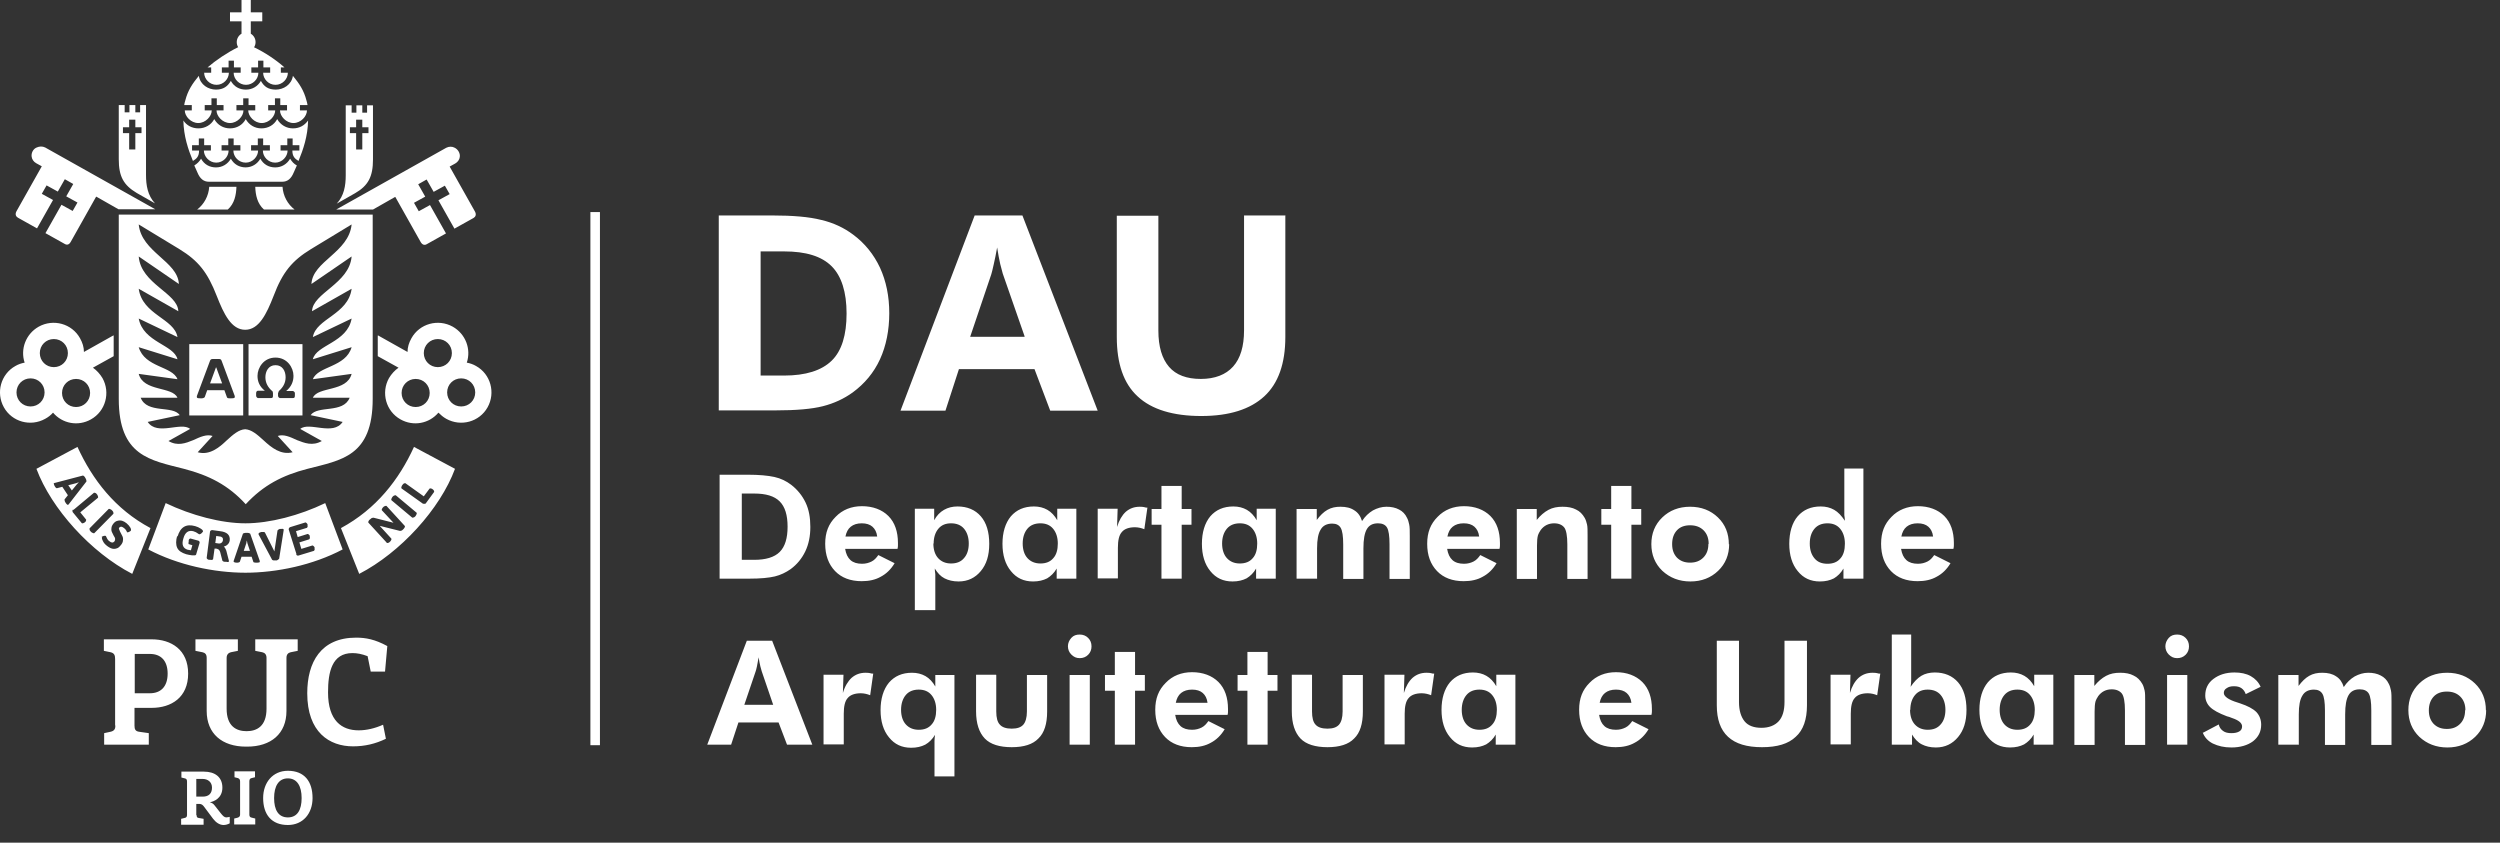 <svg xmlns="http://www.w3.org/2000/svg" width="89" height="30" viewBox="0 0 89 30" fill="none"><rect x="0" y="0" width="89" height="30" fill="#333333" stroke="none"/><path d="M7.258 27.47C7.648 27.47 7.917 27.66 7.917 28.04C7.917 28.42 7.608 28.539 7.468 28.56C7.528 28.579 7.588 28.6 7.638 28.67L7.858 28.95C7.938 29.05 7.988 29.1 8.058 29.1C8.098 29.099 8.178 29.08 8.178 29.08V29.31C8.108 29.35 8.028 29.37 7.958 29.37C7.818 29.37 7.687 29.28 7.587 29.15L7.258 28.71C7.228 28.67 7.178 28.62 7.108 28.62H6.988V29.01L6.998 29.02C6.998 29.07 7.018 29.12 7.078 29.12L7.248 29.15V29.36H6.448V29.15L6.568 29.12C6.638 29.11 6.658 29.07 6.658 29.01V27.83C6.658 27.77 6.648 27.72 6.578 27.71L6.458 27.68V27.47H7.258ZM10.248 27.44C10.838 27.44 11.127 27.82 11.127 28.41C11.127 28.96 10.787 29.37 10.248 29.37C9.668 29.37 9.368 29 9.368 28.41C9.368 27.86 9.708 27.441 10.248 27.44ZM9.078 27.67L8.958 27.7C8.898 27.71 8.877 27.75 8.877 27.82V29C8.877 29.06 8.898 29.1 8.968 29.11L9.087 29.14V29.35H8.337V29.14L8.458 29.11C8.518 29.09 8.547 29.06 8.547 29V27.82C8.547 27.761 8.528 27.72 8.468 27.7L8.348 27.67V27.46H9.078V27.67ZM10.248 27.71C9.918 27.71 9.758 27.99 9.758 28.41C9.758 28.83 9.908 29.099 10.248 29.1C10.588 29.1 10.738 28.83 10.738 28.41C10.738 27.99 10.578 27.71 10.248 27.71ZM6.988 28.36H7.218C7.438 28.36 7.547 28.24 7.547 28.04C7.547 27.84 7.398 27.731 7.218 27.73H6.988V28.36ZM32.467 23.95C32.647 23.95 32.808 23.99 32.948 24.07C33.088 24.15 33.207 24.28 33.297 24.44V24.03H33.978V27.64H33.268V26.38C33.268 26.3 33.278 26.23 33.288 26.16C33.188 26.32 33.078 26.43 32.938 26.51C32.798 26.58 32.638 26.62 32.438 26.62C32.108 26.62 31.848 26.5 31.648 26.25C31.448 26.01 31.348 25.68 31.348 25.28C31.348 24.88 31.448 24.54 31.648 24.3C31.848 24.07 32.118 23.95 32.467 23.95ZM52.438 23.94C52.618 23.941 52.778 23.98 52.917 24.06C53.057 24.14 53.178 24.27 53.268 24.43V24.02H53.948V26.51H53.248V26.15C53.158 26.31 53.038 26.42 52.908 26.5C52.768 26.57 52.608 26.61 52.408 26.61C52.078 26.61 51.818 26.49 51.618 26.24C51.418 26 51.318 25.67 51.318 25.27C51.318 24.87 51.418 24.53 51.618 24.29C51.818 24.06 52.088 23.94 52.438 23.94ZM68.038 24.23C68.038 24.31 68.028 24.38 68.018 24.45C68.138 24.27 68.268 24.14 68.398 24.06C68.528 23.98 68.698 23.941 68.877 23.94C69.227 23.94 69.507 24.06 69.707 24.29C69.907 24.52 70.007 24.851 70.007 25.27C70.007 25.69 69.907 26 69.707 26.24C69.507 26.48 69.247 26.61 68.918 26.61C68.718 26.61 68.557 26.57 68.418 26.5C68.278 26.43 68.168 26.31 68.068 26.15V26.51H67.348V22.59H68.038V24.23ZM71.587 23.94C71.767 23.94 71.928 23.98 72.068 24.06C72.208 24.14 72.328 24.27 72.418 24.43V24.02H73.098V26.51H72.398V26.15C72.308 26.31 72.188 26.42 72.058 26.5C71.918 26.57 71.758 26.61 71.558 26.61C71.228 26.61 70.968 26.49 70.768 26.24C70.568 26 70.467 25.67 70.467 25.27C70.467 24.87 70.568 24.53 70.768 24.29C70.968 24.06 71.238 23.941 71.587 23.94ZM79.547 23.94C79.767 23.94 79.968 23.98 80.127 24.07C80.287 24.16 80.408 24.29 80.478 24.45L79.948 24.71C79.918 24.62 79.867 24.55 79.797 24.5C79.727 24.45 79.638 24.43 79.528 24.43C79.418 24.43 79.338 24.45 79.268 24.5C79.198 24.54 79.168 24.6 79.168 24.67C79.168 24.79 79.328 24.91 79.658 25.01C79.698 25.02 79.728 25.03 79.748 25.04C80.017 25.13 80.208 25.23 80.328 25.35C80.438 25.47 80.498 25.62 80.498 25.8C80.498 26.05 80.397 26.24 80.207 26.39C80.018 26.53 79.758 26.61 79.438 26.61C79.178 26.61 78.968 26.56 78.778 26.47C78.598 26.38 78.478 26.24 78.418 26.08H78.438L78.988 25.79C79.008 25.89 79.058 25.96 79.138 26.02C79.218 26.08 79.318 26.1 79.438 26.1C79.558 26.1 79.647 26.08 79.717 26.04C79.787 26 79.818 25.94 79.818 25.86C79.818 25.74 79.698 25.64 79.457 25.56C79.388 25.53 79.328 25.51 79.278 25.5C78.988 25.39 78.788 25.28 78.678 25.17C78.568 25.06 78.507 24.92 78.507 24.76C78.507 24.52 78.598 24.32 78.797 24.17C78.997 24.02 79.238 23.941 79.547 23.94ZM87.118 23.95C87.518 23.95 87.848 24.08 88.108 24.33C88.368 24.58 88.498 24.9 88.498 25.29L88.507 25.28C88.507 25.66 88.378 25.98 88.118 26.23C87.858 26.48 87.527 26.61 87.127 26.61C86.728 26.61 86.397 26.48 86.127 26.23C85.868 25.98 85.738 25.66 85.738 25.28C85.738 24.9 85.868 24.58 86.127 24.33C86.387 24.08 86.718 23.95 87.118 23.95ZM35.467 24.03V25.33C35.467 25.55 35.508 25.71 35.598 25.8C35.678 25.89 35.818 25.94 36.018 25.94C36.218 25.94 36.348 25.89 36.428 25.8C36.508 25.71 36.558 25.55 36.558 25.33V24.03H37.278V25.33C37.278 25.77 37.177 26.09 36.967 26.29C36.767 26.5 36.448 26.6 36.018 26.6C35.588 26.6 35.258 26.5 35.058 26.29C34.858 26.08 34.748 25.76 34.748 25.32V24.02H35.458L35.467 24.03ZM42.438 23.93C42.818 23.93 43.148 24.05 43.377 24.28C43.607 24.51 43.717 24.84 43.717 25.24V25.31C43.717 25.34 43.718 25.37 43.708 25.43L43.698 25.45H41.837C41.867 25.63 41.928 25.76 42.028 25.85C42.128 25.94 42.268 25.98 42.438 25.98C42.568 25.98 42.678 25.95 42.778 25.9C42.878 25.85 42.948 25.77 43.018 25.67L43.598 25.96C43.468 26.18 43.298 26.34 43.108 26.44C42.918 26.55 42.688 26.6 42.428 26.6C42.028 26.6 41.708 26.48 41.478 26.24C41.248 26 41.127 25.68 41.127 25.27C41.127 24.86 41.248 24.56 41.498 24.31C41.737 24.06 42.058 23.93 42.438 23.93ZM46.708 24.03V25.33C46.708 25.55 46.748 25.71 46.837 25.8C46.917 25.89 47.058 25.94 47.257 25.94C47.457 25.94 47.587 25.89 47.667 25.8C47.748 25.71 47.797 25.55 47.797 25.33V24.03H48.518V25.33C48.518 25.77 48.417 26.09 48.208 26.29C48.008 26.5 47.687 26.6 47.257 26.6C46.828 26.599 46.497 26.5 46.297 26.29C46.097 26.08 45.988 25.76 45.988 25.32V24.02H46.698L46.708 24.03ZM57.528 23.93C57.908 23.93 58.237 24.05 58.467 24.28C58.697 24.51 58.808 24.84 58.808 25.24V25.31C58.808 25.34 58.807 25.37 58.797 25.43L58.788 25.45H56.928C56.958 25.63 57.018 25.76 57.118 25.85C57.218 25.94 57.358 25.98 57.528 25.98C57.658 25.98 57.768 25.95 57.868 25.9C57.968 25.85 58.038 25.77 58.108 25.67L58.688 25.96C58.558 26.18 58.388 26.34 58.198 26.44C58.008 26.55 57.778 26.6 57.518 26.6C57.118 26.6 56.798 26.48 56.568 26.24C56.338 26 56.217 25.68 56.217 25.27C56.217 24.86 56.337 24.56 56.587 24.31C56.827 24.06 57.148 23.93 57.528 23.93ZM61.908 24.99C61.908 25.29 61.978 25.52 62.108 25.68C62.238 25.84 62.448 25.91 62.708 25.91C62.968 25.91 63.178 25.83 63.318 25.68C63.458 25.53 63.528 25.3 63.528 24.99V22.81H64.328V25.11C64.328 25.61 64.198 25.991 63.928 26.23C63.668 26.48 63.268 26.6 62.728 26.6C62.188 26.6 61.788 26.48 61.518 26.23C61.248 25.98 61.118 25.61 61.118 25.11V22.81H61.908V24.99ZM8.468 23.17L8.218 23.22C8.138 23.24 8.068 23.3 8.068 23.42V25.23C8.068 25.86 8.418 26.03 8.778 26.03C9.138 26.03 9.488 25.86 9.488 25.23V23.42C9.488 23.3 9.427 23.24 9.337 23.22L9.087 23.17V22.76H10.598V23.17L10.348 23.22C10.258 23.24 10.198 23.3 10.198 23.42V25.31C10.198 26.12 9.647 26.58 8.797 26.58H8.758C7.908 26.58 7.358 26.12 7.358 25.31V23.42C7.358 23.29 7.298 23.24 7.208 23.22L6.958 23.17V22.76H8.468V23.17ZM12.678 22.7C13.018 22.7 13.348 22.76 13.788 23L13.707 23.91H13.198L13.087 23.36C12.877 23.28 12.707 23.25 12.547 23.25C11.818 23.25 11.678 23.921 11.678 24.65C11.678 25.66 12.168 26 12.768 26C13.048 26 13.348 25.93 13.638 25.8L13.738 26.3C13.368 26.48 12.988 26.57 12.568 26.57C11.728 26.57 10.938 26.07 10.938 24.68C10.938 23.58 11.418 22.7 12.678 22.7ZM21.358 26.53H21.018V7.55H21.358V26.53ZM75.478 23.95C75.668 23.95 75.828 23.98 75.957 24.05C76.088 24.11 76.188 24.21 76.268 24.35C76.308 24.42 76.328 24.5 76.348 24.58C76.368 24.66 76.368 24.8 76.368 24.99V26.52H75.648V25.29C75.648 24.99 75.608 24.78 75.538 24.69C75.468 24.601 75.348 24.54 75.178 24.54C75.078 24.54 74.988 24.56 74.908 24.6C74.828 24.64 74.758 24.7 74.698 24.78C74.658 24.84 74.618 24.91 74.598 24.98C74.578 25.06 74.568 25.17 74.568 25.33V26.52H73.848V24.03H74.558V24.42C74.688 24.26 74.828 24.14 74.978 24.06C75.128 23.98 75.288 23.95 75.478 23.95ZM84.308 23.95C84.478 23.95 84.627 23.98 84.757 24.05C84.877 24.11 84.978 24.21 85.038 24.34C85.078 24.41 85.098 24.49 85.118 24.58C85.138 24.67 85.138 24.81 85.138 24.99V26.52H84.418V25.29C84.418 24.99 84.388 24.791 84.328 24.69C84.268 24.59 84.157 24.54 84.007 24.54C83.818 24.54 83.688 24.61 83.608 24.75C83.528 24.89 83.488 25.11 83.488 25.43V26.52H82.768V25.29C82.768 25 82.738 24.8 82.678 24.7C82.618 24.6 82.517 24.55 82.377 24.55C82.188 24.55 82.047 24.62 81.967 24.76C81.877 24.9 81.837 25.12 81.837 25.43V26.52L81.828 26.51H81.108V24.03H81.828V24.42C81.948 24.26 82.067 24.14 82.207 24.06C82.347 23.98 82.498 23.95 82.668 23.95C82.877 23.95 83.037 23.99 83.168 24.08C83.297 24.16 83.388 24.29 83.438 24.46C83.548 24.29 83.678 24.17 83.828 24.08C83.978 24 84.138 23.95 84.308 23.95ZM5.398 22.76C6.098 22.76 6.698 23.131 6.698 23.98C6.698 24.83 6.098 25.2 5.398 25.2H4.788V25.83C4.788 25.96 4.818 26.03 4.948 26.05L5.297 26.1V26.51H3.708V26.1L3.938 26.05C4.068 26.02 4.108 25.95 4.108 25.83H4.098V23.46C4.098 23.33 4.068 23.25 3.938 23.22L3.698 23.17V22.76H5.398ZM28.918 26.51H28.018L27.717 25.72H26.288L26.028 26.51H25.178L26.587 22.81H27.488L28.918 26.51ZM38.797 26.51H38.078V24.03H38.797V26.51ZM40.408 24.03H40.757V24.59H40.408V26.51H39.688V24.59H39.337V24.03H39.688V23.21H40.408V24.03ZM45.127 24.03H45.478V24.59H45.127V26.51H44.408V24.59H44.058V24.03H44.408V23.21H45.127V24.03ZM77.868 26.51H77.148V24.03H77.868V26.51ZM30.818 23.95C30.868 23.95 30.938 23.951 31.038 23.98H31.087L30.978 24.75C30.928 24.73 30.868 24.71 30.818 24.7C30.768 24.69 30.708 24.68 30.648 24.68C30.428 24.68 30.268 24.74 30.178 24.85C30.078 24.96 30.038 25.15 30.038 25.41V26.5H29.318V24.02H30.028L30.007 24.66V24.67C30.077 24.43 30.188 24.25 30.318 24.13C30.458 24.01 30.618 23.95 30.818 23.95ZM50.788 23.95C50.837 23.95 50.907 23.951 51.007 23.98H51.058L50.948 24.75C50.898 24.73 50.838 24.71 50.788 24.7C50.738 24.69 50.678 24.68 50.618 24.68C50.398 24.68 50.238 24.74 50.148 24.85C50.048 24.96 50.007 25.15 50.007 25.41V26.5H49.288V24.02H49.998L49.978 24.66V24.67C50.048 24.43 50.158 24.25 50.288 24.13C50.428 24.01 50.588 23.95 50.788 23.95ZM66.668 23.95C66.718 23.95 66.788 23.951 66.888 23.98H66.938L66.828 24.75C66.778 24.73 66.717 24.71 66.668 24.7C66.618 24.69 66.558 24.68 66.498 24.68C66.278 24.68 66.118 24.74 66.028 24.85C65.928 24.96 65.888 25.15 65.888 25.41V26.5H65.168V24.02H65.877L65.858 24.66V24.67C65.928 24.43 66.037 24.25 66.168 24.13C66.307 24.01 66.468 23.95 66.668 23.95ZM32.708 24.55C32.518 24.55 32.358 24.61 32.248 24.74C32.138 24.87 32.078 25.051 32.078 25.27C32.078 25.49 32.138 25.67 32.248 25.79C32.358 25.91 32.508 25.98 32.708 25.98C32.907 25.98 33.057 25.92 33.167 25.79C33.277 25.67 33.328 25.49 33.328 25.27C33.328 25.051 33.268 24.87 33.158 24.74C33.048 24.61 32.898 24.55 32.708 24.55ZM52.667 24.55C52.478 24.55 52.318 24.61 52.208 24.74C52.098 24.87 52.038 25.051 52.038 25.27C52.038 25.49 52.098 25.67 52.208 25.79C52.318 25.91 52.468 25.98 52.667 25.98C52.867 25.98 53.017 25.92 53.127 25.79C53.237 25.67 53.288 25.49 53.288 25.27C53.288 25.05 53.228 24.87 53.118 24.74C53.008 24.61 52.858 24.55 52.667 24.55ZM68.627 24.55C68.438 24.55 68.288 24.61 68.178 24.74C68.068 24.87 68.007 25.05 68.007 25.27H67.998C67.998 25.49 68.058 25.67 68.168 25.79C68.277 25.91 68.428 25.98 68.627 25.98C68.827 25.98 68.977 25.92 69.087 25.79C69.197 25.67 69.257 25.49 69.257 25.27C69.257 25.05 69.197 24.87 69.087 24.74C68.977 24.61 68.817 24.55 68.627 24.55ZM71.818 24.55C71.628 24.55 71.468 24.61 71.358 24.74C71.248 24.87 71.188 25.05 71.188 25.27C71.188 25.49 71.248 25.67 71.358 25.79C71.468 25.91 71.618 25.98 71.818 25.98C72.018 25.98 72.168 25.92 72.278 25.79C72.388 25.67 72.438 25.49 72.438 25.27C72.438 25.051 72.378 24.87 72.268 24.74C72.158 24.61 72.008 24.55 71.818 24.55ZM87.108 24.62C86.908 24.62 86.748 24.68 86.638 24.8C86.528 24.92 86.467 25.08 86.467 25.29C86.467 25.5 86.528 25.651 86.638 25.77C86.758 25.89 86.908 25.95 87.108 25.95C87.308 25.95 87.458 25.89 87.578 25.77C87.698 25.651 87.757 25.49 87.757 25.29L87.768 25.28C87.768 25.08 87.707 24.92 87.587 24.8C87.468 24.68 87.308 24.62 87.108 24.62ZM26.948 23.72C26.928 23.82 26.908 23.88 26.898 23.91L26.498 25.09H27.525L27.118 23.9C27.118 23.9 27.088 23.8 27.068 23.72C27.048 23.64 27.027 23.53 27.007 23.4C26.987 23.52 26.968 23.63 26.948 23.72ZM42.438 24.55C42.278 24.55 42.147 24.59 42.047 24.67C41.947 24.75 41.888 24.871 41.858 25.02H42.988C42.968 24.86 42.908 24.75 42.818 24.67C42.728 24.59 42.598 24.55 42.438 24.55ZM57.528 24.55C57.368 24.55 57.238 24.59 57.138 24.67C57.038 24.75 56.978 24.87 56.948 25.02H58.078C58.058 24.86 57.998 24.75 57.908 24.67C57.818 24.59 57.688 24.55 57.528 24.55ZM4.797 24.68H5.337C5.727 24.68 5.968 24.44 5.968 23.98C5.968 23.52 5.727 23.28 5.337 23.28H4.797V24.68ZM38.438 22.59C38.558 22.59 38.658 22.63 38.738 22.71C38.818 22.79 38.858 22.89 38.858 23.01C38.858 23.13 38.818 23.23 38.738 23.31C38.658 23.39 38.558 23.43 38.438 23.43C38.318 23.43 38.228 23.39 38.138 23.3C38.059 23.221 38.019 23.123 38.018 23.005C38.019 22.897 38.059 22.799 38.138 22.71C38.218 22.62 38.318 22.59 38.438 22.59ZM77.507 22.59C77.627 22.59 77.728 22.63 77.808 22.71C77.888 22.79 77.928 22.89 77.928 23.01C77.928 23.13 77.888 23.23 77.808 23.31C77.728 23.39 77.627 23.43 77.507 23.43C77.388 23.43 77.297 23.39 77.207 23.3C77.129 23.221 77.088 23.123 77.087 23.005C77.089 22.897 77.129 22.799 77.207 22.71C77.287 22.62 77.388 22.59 77.507 22.59ZM34.087 18.03C34.437 18.03 34.718 18.15 34.917 18.38C35.117 18.61 35.217 18.94 35.217 19.36C35.217 19.78 35.117 20.09 34.917 20.33C34.718 20.57 34.457 20.7 34.127 20.7C33.928 20.7 33.767 20.66 33.627 20.59C33.488 20.52 33.378 20.4 33.278 20.24C33.278 20.3 33.287 20.37 33.297 20.44V21.72H32.568V18.11H33.257V18.52C33.347 18.351 33.468 18.23 33.608 18.15C33.748 18.07 33.907 18.03 34.087 18.03ZM36.808 18.03C36.988 18.03 37.148 18.07 37.288 18.15C37.428 18.23 37.548 18.36 37.638 18.52V18.11H38.318V20.6H37.618V20.24C37.528 20.4 37.408 20.51 37.278 20.59C37.138 20.66 36.978 20.7 36.778 20.7C36.448 20.7 36.188 20.58 35.988 20.33C35.788 20.09 35.688 19.76 35.688 19.36C35.688 18.96 35.788 18.62 35.988 18.38C36.188 18.15 36.458 18.03 36.808 18.03ZM43.908 18.03C44.088 18.03 44.248 18.07 44.388 18.15C44.528 18.23 44.648 18.361 44.738 18.52V18.11H45.417V20.6H44.717V20.24C44.627 20.4 44.507 20.51 44.377 20.59C44.237 20.66 44.077 20.7 43.877 20.7C43.548 20.7 43.287 20.58 43.087 20.33C42.888 20.09 42.788 19.76 42.788 19.36C42.788 18.96 42.887 18.62 43.087 18.38C43.287 18.15 43.558 18.03 43.908 18.03ZM60.167 18.04C60.567 18.04 60.898 18.17 61.158 18.42C61.418 18.67 61.547 18.99 61.547 19.38L61.558 19.37C61.558 19.75 61.428 20.07 61.167 20.32C60.908 20.57 60.578 20.7 60.178 20.7C59.778 20.7 59.448 20.57 59.178 20.32C58.918 20.07 58.788 19.75 58.788 19.37C58.788 18.99 58.918 18.67 59.178 18.42C59.438 18.17 59.768 18.04 60.167 18.04ZM66.337 20.6H65.627V20.24C65.537 20.4 65.418 20.51 65.288 20.59C65.148 20.66 64.988 20.7 64.788 20.7C64.458 20.7 64.198 20.58 63.998 20.33C63.798 20.09 63.698 19.76 63.698 19.36C63.698 18.96 63.798 18.61 63.998 18.38C64.198 18.15 64.468 18.03 64.818 18.03C64.998 18.03 65.157 18.07 65.297 18.15C65.437 18.23 65.558 18.36 65.678 18.54C65.678 18.48 65.668 18.41 65.658 18.34V16.68H66.337V20.6ZM30.688 18.02C31.068 18.021 31.398 18.14 31.627 18.37C31.857 18.6 31.967 18.93 31.967 19.33V19.4C31.967 19.43 31.968 19.461 31.957 19.52L31.948 19.54H30.087C30.117 19.72 30.178 19.85 30.278 19.94C30.378 20.03 30.518 20.07 30.688 20.07C30.818 20.07 30.928 20.04 31.028 19.99C31.128 19.94 31.198 19.86 31.268 19.76L31.848 20.05C31.718 20.27 31.548 20.43 31.358 20.53C31.168 20.64 30.938 20.69 30.678 20.69C30.278 20.69 29.958 20.57 29.728 20.33C29.498 20.09 29.378 19.77 29.377 19.36C29.377 18.951 29.498 18.65 29.748 18.4C29.988 18.15 30.308 18.02 30.688 18.02ZM52.118 18.02C52.498 18.02 52.828 18.14 53.058 18.37C53.288 18.6 53.398 18.93 53.398 19.33V19.4C53.398 19.43 53.398 19.461 53.388 19.52L53.377 19.54H51.518C51.548 19.72 51.608 19.85 51.708 19.94C51.807 20.03 51.948 20.07 52.118 20.07C52.248 20.07 52.358 20.04 52.458 19.99C52.557 19.94 52.628 19.86 52.698 19.76L53.278 20.05C53.148 20.27 52.978 20.43 52.788 20.53C52.598 20.64 52.368 20.69 52.108 20.69C51.708 20.69 51.388 20.57 51.158 20.33C50.928 20.09 50.808 19.77 50.808 19.36C50.808 18.95 50.928 18.65 51.178 18.4C51.418 18.15 51.738 18.02 52.118 18.02ZM68.278 18.02C68.658 18.02 68.987 18.14 69.217 18.37C69.447 18.6 69.558 18.93 69.558 19.33V19.4C69.558 19.43 69.557 19.461 69.547 19.52L69.538 19.54H67.678C67.708 19.72 67.768 19.85 67.868 19.94C67.968 20.03 68.108 20.07 68.278 20.07C68.408 20.07 68.518 20.04 68.618 19.99C68.718 19.94 68.788 19.86 68.858 19.76L69.438 20.05C69.308 20.27 69.138 20.43 68.948 20.53C68.758 20.64 68.528 20.69 68.268 20.69C67.868 20.69 67.548 20.57 67.318 20.33C67.088 20.09 66.967 19.77 66.967 19.36C66.967 18.951 67.088 18.65 67.337 18.4C67.577 18.15 67.898 18.02 68.278 18.02ZM49.358 18.04C49.528 18.04 49.678 18.07 49.808 18.14C49.928 18.2 50.027 18.3 50.087 18.43C50.127 18.5 50.148 18.58 50.167 18.67C50.188 18.76 50.188 18.9 50.188 19.08V20.61H49.467V19.38C49.467 19.08 49.437 18.88 49.377 18.78C49.318 18.68 49.208 18.63 49.058 18.63C48.868 18.63 48.738 18.7 48.658 18.84C48.578 18.98 48.538 19.201 48.538 19.52V20.61H47.818V19.38C47.818 19.09 47.788 18.89 47.728 18.79C47.668 18.69 47.568 18.64 47.428 18.64C47.238 18.64 47.098 18.71 47.018 18.85C46.928 18.99 46.888 19.21 46.888 19.52V20.61L46.877 20.6H46.158V18.12H46.877V18.51C46.997 18.35 47.117 18.23 47.257 18.15C47.397 18.07 47.547 18.04 47.717 18.04C47.927 18.04 48.087 18.08 48.217 18.17C48.347 18.25 48.438 18.38 48.488 18.55C48.598 18.38 48.728 18.26 48.877 18.17C49.027 18.09 49.188 18.04 49.358 18.04ZM55.627 18.04C55.817 18.04 55.978 18.07 56.108 18.14C56.238 18.2 56.337 18.3 56.417 18.44C56.457 18.51 56.478 18.59 56.498 18.67C56.518 18.75 56.518 18.89 56.518 19.08V20.61H55.797V19.38C55.797 19.08 55.758 18.87 55.688 18.78C55.618 18.69 55.498 18.63 55.328 18.63C55.228 18.63 55.138 18.651 55.058 18.69C54.978 18.73 54.908 18.79 54.848 18.87C54.808 18.93 54.768 19 54.748 19.07C54.728 19.15 54.717 19.26 54.717 19.42V20.61H53.998V18.12H54.708V18.51C54.837 18.35 54.978 18.23 55.127 18.15C55.277 18.07 55.438 18.04 55.627 18.04ZM26.627 16.9C27.027 16.9 27.338 16.93 27.568 16.98C27.798 17.03 27.998 17.13 28.168 17.26C28.387 17.43 28.558 17.64 28.678 17.89C28.798 18.14 28.848 18.43 28.848 18.76C28.848 19.09 28.788 19.38 28.668 19.63C28.547 19.88 28.378 20.09 28.148 20.26C27.978 20.38 27.787 20.471 27.587 20.52C27.378 20.57 27.078 20.6 26.678 20.6H25.618V16.9H26.627ZM42.068 18.12H42.417V18.68H42.068V20.6H41.348V18.68H40.998V18.12H41.348V17.3H42.068V18.12ZM58.078 18.12H58.428V18.68H58.078V20.6H57.358V18.68H57.007V18.12H57.358V17.3H58.078V18.12ZM40.578 18.04C40.628 18.04 40.697 18.04 40.797 18.07H40.848L40.738 18.84C40.688 18.82 40.628 18.8 40.578 18.79C40.528 18.78 40.468 18.77 40.408 18.77C40.188 18.77 40.028 18.83 39.938 18.94C39.838 19.05 39.797 19.24 39.797 19.5V20.59H39.078V18.11H39.788L39.768 18.75V18.76C39.838 18.52 39.948 18.34 40.078 18.22C40.218 18.1 40.378 18.04 40.578 18.04ZM2.758 15.91C3.288 17.07 4.098 18.13 5.358 18.8L4.708 20.43C3.238 19.67 1.827 18.11 1.297 16.69L2.758 15.91ZM16.198 16.69C15.668 18.12 14.258 19.67 12.788 20.43L12.138 18.8C13.398 18.12 14.208 17.07 14.738 15.91L16.198 16.69ZM8.748 20.39H8.728C8.731 20.39 8.735 20.389 8.738 20.389C8.741 20.389 8.744 20.39 8.748 20.39ZM12.198 19.56C11.141 20.118 9.855 20.387 8.738 20.389C7.62 20.387 6.335 20.118 5.278 19.56L5.898 17.91C6.818 18.35 7.878 18.63 8.738 18.63C9.598 18.63 10.668 18.35 11.578 17.91L12.198 19.56ZM65.058 18.63C64.868 18.63 64.708 18.69 64.598 18.82C64.488 18.95 64.428 19.12 64.428 19.35C64.428 19.58 64.488 19.75 64.598 19.88C64.708 20.01 64.858 20.07 65.058 20.07C65.258 20.07 65.408 20.01 65.518 19.88C65.628 19.76 65.678 19.58 65.678 19.36V19.35C65.678 19.13 65.617 18.95 65.507 18.82C65.397 18.69 65.248 18.63 65.058 18.63ZM33.858 18.63C33.668 18.63 33.518 18.69 33.408 18.82C33.298 18.95 33.238 19.13 33.238 19.35H33.228C33.228 19.57 33.288 19.75 33.398 19.87C33.508 19.99 33.658 20.06 33.858 20.06C34.058 20.059 34.208 20 34.318 19.87C34.428 19.75 34.488 19.57 34.488 19.35C34.488 19.13 34.428 18.95 34.318 18.82C34.208 18.69 34.048 18.63 33.858 18.63ZM37.038 18.63C36.848 18.63 36.688 18.69 36.578 18.82C36.468 18.95 36.408 19.13 36.408 19.35C36.408 19.57 36.468 19.75 36.578 19.87C36.688 19.99 36.838 20.059 37.038 20.06C37.237 20.06 37.388 20 37.498 19.87C37.608 19.75 37.658 19.57 37.658 19.35C37.658 19.13 37.598 18.95 37.488 18.82C37.378 18.69 37.228 18.63 37.038 18.63ZM44.138 18.63C43.948 18.63 43.788 18.69 43.678 18.82C43.568 18.95 43.507 19.13 43.507 19.35C43.507 19.57 43.568 19.75 43.678 19.87C43.788 19.99 43.938 20.06 44.138 20.06C44.338 20.059 44.488 20 44.598 19.87C44.708 19.75 44.757 19.57 44.757 19.35C44.757 19.13 44.697 18.95 44.587 18.82C44.477 18.69 44.328 18.63 44.138 18.63ZM8.738 18.97C8.738 18.97 8.658 18.98 8.648 19L8.318 19.97C8.318 19.97 8.318 19.99 8.318 20C8.319 20.001 8.349 20.03 8.408 20.03H8.468C8.473 20.029 8.528 20.019 8.538 20L8.598 19.82H8.958L9.018 20C9.018 20.02 9.058 20.03 9.098 20.03H9.167C9.217 20.03 9.248 20.02 9.248 20C9.248 20 9.248 19.98 9.248 19.97L8.908 19C8.906 18.999 8.867 18.97 8.818 18.97H8.738ZM60.167 18.7C59.968 18.7 59.808 18.76 59.698 18.88C59.588 19 59.528 19.16 59.528 19.37C59.528 19.58 59.588 19.73 59.698 19.85C59.818 19.97 59.968 20.03 60.167 20.03C60.367 20.03 60.518 19.97 60.638 19.85C60.758 19.73 60.818 19.57 60.818 19.37L60.828 19.36C60.828 19.16 60.768 19 60.648 18.88C60.528 18.76 60.367 18.7 60.167 18.7ZM7.547 18.87C7.542 18.871 7.488 18.882 7.478 18.92L7.358 19.86V19.87C7.359 19.873 7.38 19.92 7.438 19.93H7.488C7.547 19.94 7.577 19.93 7.587 19.9L7.638 19.53H7.698C7.698 19.53 7.778 19.55 7.788 19.57C7.808 19.59 7.827 19.61 7.837 19.65L7.917 19.96C7.917 19.96 7.948 20 7.998 20H8.058C8.117 20.02 8.148 20 8.148 19.99C8.148 19.99 8.148 19.97 8.148 19.96L8.058 19.61C8.058 19.61 8.038 19.549 8.018 19.52C7.998 19.49 7.988 19.47 7.968 19.46C8.028 19.44 8.068 19.42 8.108 19.38C8.148 19.34 8.168 19.3 8.178 19.24C8.198 19.05 8.087 18.94 7.837 18.91L7.547 18.87ZM10.008 18.83H9.958C9.952 18.832 9.877 18.862 9.877 18.9L9.768 19.63L9.438 18.97C9.433 18.955 9.42 18.945 9.404 18.94H9.297C9.238 18.96 9.208 18.97 9.208 19H9.198C9.198 19 9.198 19.01 9.208 19.03L9.688 19.93C9.688 19.93 9.728 19.96 9.778 19.95H9.858C9.858 19.95 9.928 19.91 9.938 19.89L10.098 18.88V18.85C10.098 18.83 10.058 18.82 10.008 18.83ZM26.408 19.93H26.848C27.258 19.93 27.567 19.84 27.757 19.65C27.947 19.46 28.038 19.16 28.038 18.75C28.038 18.34 27.947 18.04 27.757 17.85C27.567 17.66 27.268 17.57 26.848 17.57H26.408V19.93ZM10.318 18.77C10.318 18.77 10.268 18.81 10.278 18.85L10.558 19.74H10.538C10.539 19.742 10.578 19.79 10.618 19.78L11.178 19.61C11.179 19.609 11.217 19.569 11.198 19.52V19.48C11.198 19.48 11.148 19.41 11.118 19.42L10.728 19.54L10.658 19.31L11.008 19.2C11.011 19.198 11.047 19.159 11.028 19.11V19.07C11.028 19.07 10.978 19 10.948 19.01L10.598 19.12L10.538 18.91L10.928 18.79C10.931 18.787 10.967 18.748 10.948 18.7V18.66C10.948 18.66 10.898 18.59 10.868 18.6L10.318 18.77ZM6.948 18.73C6.628 18.64 6.418 18.76 6.318 19.11L6.308 19.07C6.258 19.25 6.258 19.39 6.308 19.5C6.358 19.61 6.468 19.68 6.627 19.73C6.697 19.75 6.768 19.76 6.837 19.77H6.938C6.968 19.769 6.988 19.74 6.988 19.72L7.108 19.32C7.108 19.32 7.108 19.26 7.068 19.25L6.778 19.17C6.778 19.17 6.728 19.18 6.718 19.23V19.28C6.717 19.284 6.699 19.36 6.718 19.37L6.848 19.41L6.797 19.59C6.791 19.589 6.717 19.58 6.678 19.57C6.518 19.52 6.458 19.39 6.528 19.17C6.588 18.95 6.708 18.87 6.877 18.91C6.947 18.93 7.008 18.96 7.058 19C7.075 19.009 7.085 19.017 7.087 19.02C7.107 19.02 7.128 19.02 7.167 18.99C7.197 18.96 7.218 18.94 7.228 18.92C7.228 18.89 7.208 18.86 7.148 18.82C7.088 18.78 7.018 18.75 6.948 18.73ZM8.808 19.34L8.898 19.61H8.678L8.768 19.34C8.768 19.32 8.786 19.245 8.788 19.24L8.808 19.34ZM4.188 18.54C4.128 18.55 4.078 18.59 4.038 18.64C3.998 18.69 3.968 18.75 3.968 18.8C3.958 18.86 3.968 18.91 3.988 18.95C4.008 18.99 4.027 19.03 4.047 19.07C4.067 19.11 4.098 19.14 4.098 19.18C4.098 19.21 4.097 19.24 4.078 19.27C4.028 19.329 3.968 19.329 3.898 19.27C3.848 19.239 3.818 19.19 3.788 19.12C3.778 19.101 3.769 19.082 3.768 19.08C3.748 19.07 3.728 19.07 3.688 19.08C3.648 19.09 3.608 19.12 3.608 19.12H3.638C3.618 19.14 3.628 19.19 3.658 19.25C3.688 19.32 3.738 19.38 3.818 19.44C3.898 19.5 3.978 19.54 4.058 19.54C4.098 19.54 4.148 19.53 4.188 19.51C4.228 19.49 4.268 19.45 4.308 19.4C4.348 19.351 4.377 19.29 4.377 19.24C4.387 19.18 4.378 19.13 4.358 19.09C4.338 19.05 4.317 19.01 4.297 18.97C4.277 18.93 4.258 18.9 4.248 18.86C4.228 18.831 4.228 18.8 4.248 18.78C4.268 18.76 4.288 18.75 4.318 18.75C4.338 18.75 4.378 18.77 4.417 18.8C4.457 18.83 4.488 18.87 4.508 18.91C4.518 18.93 4.518 18.94 4.518 18.94C4.528 18.96 4.548 18.95 4.587 18.94C4.617 18.92 4.648 18.91 4.658 18.89C4.668 18.87 4.668 18.83 4.638 18.78C4.608 18.73 4.568 18.68 4.508 18.63C4.398 18.54 4.298 18.51 4.188 18.54ZM7.828 19.1C7.867 19.1 7.897 19.12 7.917 19.14C7.937 19.16 7.938 19.191 7.938 19.23C7.928 19.27 7.918 19.3 7.888 19.32C7.858 19.35 7.797 19.35 7.797 19.35L7.658 19.33L7.667 19.32L7.698 19.08L7.828 19.1ZM13.758 18.01C13.758 18.01 13.708 18 13.658 18.04L13.627 18.07C13.623 18.076 13.569 18.141 13.598 18.17L14.008 18.61L13.297 18.43C13.291 18.43 13.226 18.432 13.198 18.47L13.148 18.51C13.148 18.51 13.088 18.58 13.118 18.61L13.768 19.32V19.33C13.772 19.331 13.829 19.338 13.868 19.3L13.898 19.27C13.902 19.264 13.957 19.199 13.928 19.17L13.518 18.72L14.238 18.9C14.238 18.9 14.307 18.9 14.337 18.86L14.377 18.82C14.377 18.82 14.438 18.75 14.408 18.72L13.758 18.01ZM30.678 18.63C30.518 18.63 30.388 18.67 30.288 18.75C30.188 18.83 30.128 18.95 30.098 19.1H31.228C31.208 18.94 31.148 18.83 31.058 18.75C30.968 18.67 30.838 18.63 30.678 18.63ZM52.108 18.63C51.948 18.63 51.817 18.67 51.717 18.75C51.617 18.83 51.558 18.95 51.528 19.1H52.658C52.638 18.94 52.578 18.83 52.488 18.75C52.398 18.67 52.268 18.63 52.108 18.63ZM68.268 18.63C68.108 18.63 67.977 18.67 67.877 18.75C67.778 18.83 67.718 18.95 67.688 19.1H68.818C68.798 18.94 68.738 18.83 68.648 18.75C68.558 18.67 68.428 18.63 68.268 18.63ZM3.868 18.12L3.188 18.81C3.188 18.81 3.178 18.87 3.218 18.91L3.258 18.95C3.265 18.954 3.338 18.999 3.358 18.98L4.038 18.29C4.038 18.29 4.048 18.23 4.008 18.19L3.968 18.15C3.968 18.15 3.888 18.1 3.868 18.12ZM2.618 18.15H2.587C2.568 18.171 2.587 18.23 2.587 18.23L2.908 18.62C2.927 18.649 2.992 18.613 2.998 18.61L3.038 18.58C3.068 18.55 3.068 18.5 3.068 18.5L2.858 18.24L3.488 17.72C3.507 17.7 3.471 17.625 3.468 17.62L3.438 17.58C3.409 17.542 3.353 17.54 3.348 17.54L2.618 18.15ZM14.087 17.63C14.082 17.63 14.026 17.632 13.988 17.67L13.957 17.71C13.956 17.713 13.909 17.79 13.938 17.81L14.678 18.43C14.684 18.43 14.74 18.428 14.778 18.39L14.808 18.35C14.812 18.343 14.856 18.269 14.828 18.25L14.087 17.63ZM1.958 17.19C1.955 17.191 1.938 17.191 1.928 17.2L1.917 17.19C1.916 17.195 1.91 17.234 1.938 17.29L1.968 17.34C1.97 17.343 2.008 17.39 2.028 17.38L2.218 17.33L2.417 17.63L2.297 17.78C2.297 17.784 2.299 17.832 2.318 17.87L2.358 17.93C2.358 17.93 2.408 17.99 2.428 17.97C2.43 17.968 2.439 17.959 2.448 17.95L3.078 17.14C3.078 17.135 3.077 17.088 3.058 17.05L3.018 16.98C3.018 16.98 2.968 16.92 2.948 16.93L1.958 17.19ZM13.268 14.2C13.268 16.25 12.148 16.38 10.948 16.69C10.058 16.92 9.378 17.27 8.748 17.95C8.128 17.27 7.437 16.92 6.547 16.69C5.348 16.381 4.228 16.24 4.228 14.2V7.64H13.268V14.2ZM14.428 17.2C14.428 17.2 14.367 17.2 14.337 17.25L14.308 17.29C14.308 17.29 14.268 17.369 14.297 17.39L15.068 17.94L15.078 17.93C15.078 17.93 15.138 17.95 15.158 17.92L15.457 17.51C15.457 17.506 15.456 17.459 15.418 17.43L15.377 17.4C15.373 17.399 15.307 17.371 15.288 17.4L15.087 17.67L14.428 17.2ZM2.738 17.24L2.558 17.46L2.428 17.27H2.448L2.718 17.2C2.729 17.19 2.808 17.17 2.808 17.17L2.738 17.24ZM11.068 8.87C10.398 9.28 10.058 9.69 9.738 10.54C9.488 11.18 9.218 11.74 8.728 11.74C8.238 11.74 7.968 11.18 7.718 10.54C7.388 9.69 7.058 9.28 6.388 8.87L4.938 7.99C5.038 8.98 6.328 9.3 6.368 10.11L4.938 9.13C5.018 10.11 6.328 10.43 6.348 11.08L4.938 10.28C5.068 11.21 6.208 11.34 6.318 12L4.938 11.34C5.098 12.19 6.198 12.27 6.318 12.79L4.938 12.36C5.158 13.09 6.138 13.03 6.318 13.5L4.938 13.31C5.108 13.95 6.138 13.75 6.318 14.16H5.008C5.239 14.74 6.158 14.42 6.398 14.78L5.258 15.02C5.598 15.53 6.448 15 6.768 15.27L5.998 15.7C6.317 15.89 6.608 15.78 6.877 15.67C7.137 15.55 7.358 15.45 7.568 15.52L7.038 16.1C7.458 16.22 7.808 15.93 8.068 15.68C8.301 15.466 8.505 15.292 8.727 15.281C8.95 15.291 9.155 15.466 9.388 15.68C9.658 15.93 9.998 16.209 10.418 16.1L9.888 15.52C10.098 15.45 10.318 15.55 10.578 15.67C10.838 15.77 11.128 15.89 11.457 15.7L10.688 15.27C11.008 15 11.858 15.529 12.198 15.02L11.058 14.78C11.308 14.42 12.218 14.73 12.448 14.16H11.138C11.318 13.75 12.348 13.96 12.518 13.31L11.138 13.5C11.318 13.03 12.308 13.08 12.518 12.36L11.138 12.79C11.258 12.27 12.368 12.2 12.518 11.34L11.138 12C11.248 11.34 12.398 11.2 12.518 10.28L11.108 11.08C11.128 10.43 12.438 10.1 12.518 9.13L11.087 10.11C11.127 9.3 12.418 8.99 12.518 7.99L11.068 8.87ZM8.727 15.281C8.721 15.281 8.714 15.28 8.708 15.28H8.748C8.741 15.28 8.734 15.281 8.727 15.281ZM1.377 11.63C1.897 11.34 2.558 11.52 2.848 12.04C2.938 12.2 2.988 12.36 2.988 12.53L4.038 11.94L4.047 11.95V12.68L3.308 13.09C3.438 13.18 3.558 13.31 3.648 13.46C3.938 13.98 3.758 14.64 3.238 14.93C2.778 15.19 2.218 15.08 1.888 14.69C1.808 14.78 1.718 14.85 1.608 14.91C1.088 15.2 0.428 15.02 0.138 14.5C-0.152 13.98 0.028 13.32 0.547 13.03C0.647 12.97 0.768 12.93 0.877 12.91C0.717 12.43 0.918 11.89 1.377 11.63ZM14.648 12.04C14.938 11.52 15.598 11.34 16.118 11.63C16.578 11.89 16.778 12.43 16.618 12.91C16.728 12.93 16.848 12.97 16.948 13.03C17.468 13.32 17.648 13.98 17.358 14.5C17.068 15.02 16.408 15.2 15.888 14.91C15.778 14.85 15.688 14.77 15.608 14.69C15.278 15.08 14.718 15.19 14.258 14.93C13.738 14.64 13.558 13.98 13.848 13.46C13.938 13.31 14.058 13.18 14.188 13.09L13.448 12.68V11.95L13.457 11.94L14.508 12.53C14.508 12.36 14.558 12.2 14.648 12.04ZM45.758 7.68V12C45.758 12.94 45.508 13.65 45.008 14.11C44.508 14.57 43.768 14.809 42.768 14.81C41.768 14.81 40.998 14.58 40.498 14.11C39.998 13.65 39.758 12.94 39.758 12V7.68H41.238V11.771C41.238 12.34 41.368 12.77 41.618 13.06C41.868 13.35 42.248 13.49 42.748 13.49C43.248 13.49 43.638 13.34 43.898 13.05C44.158 12.76 44.288 12.33 44.288 11.76V7.67H45.768L45.758 7.68ZM8.658 14.79H6.738V12.25H8.658V14.79ZM10.768 14.79H8.848V12.25H10.768V14.79ZM39.078 14.62H37.388L36.828 13.14H34.138L33.658 14.62H32.058L34.698 7.67H36.398L39.078 14.62ZM27.478 7.67C28.228 7.67 28.808 7.72 29.238 7.83C29.668 7.93 30.048 8.11 30.368 8.35C30.788 8.66 31.108 9.06 31.328 9.53C31.548 10.01 31.658 10.55 31.658 11.15C31.658 11.75 31.548 12.31 31.328 12.79C31.108 13.27 30.778 13.66 30.358 13.97C30.038 14.2 29.688 14.36 29.298 14.46C28.908 14.56 28.348 14.61 27.598 14.61H25.588V7.67H27.478ZM2.708 13.49C2.428 13.49 2.208 13.71 2.208 13.99C2.208 14.27 2.428 14.49 2.708 14.49C2.987 14.49 3.207 14.27 3.208 13.99C3.208 13.71 2.988 13.49 2.708 13.49ZM14.797 13.49C14.518 13.491 14.297 13.71 14.297 13.99C14.297 14.27 14.518 14.49 14.797 14.49C15.077 14.49 15.297 14.27 15.297 13.99C15.297 13.71 15.077 13.49 14.797 13.49ZM1.087 13.47C0.808 13.47 0.588 13.69 0.587 13.97C0.587 14.25 0.808 14.47 1.087 14.47C1.367 14.47 1.587 14.25 1.587 13.97C1.587 13.69 1.367 13.47 1.087 13.47ZM16.418 13.47C16.138 13.47 15.918 13.69 15.918 13.97C15.918 14.25 16.138 14.47 16.418 14.47C16.698 14.47 16.918 14.25 16.918 13.97C16.917 13.69 16.697 13.47 16.418 13.47ZM7.587 12.78C7.528 12.78 7.498 12.79 7.478 12.84L7.008 14.1V14.14C7.008 14.17 7.048 14.18 7.138 14.18H7.188C7.248 14.18 7.288 14.14 7.288 14.14L7.377 13.89H7.988L8.078 14.14C8.088 14.17 8.118 14.18 8.178 14.18H8.228C8.318 14.18 8.358 14.17 8.358 14.14V14.1L7.888 12.84C7.868 12.78 7.828 12.78 7.768 12.78H7.587ZM9.808 12.73C9.388 12.73 9.168 13.09 9.167 13.38C9.167 13.58 9.238 13.76 9.428 13.91H9.188C9.148 13.91 9.118 13.94 9.118 14V14.08C9.118 14.15 9.178 14.17 9.178 14.17H9.658C9.698 14.17 9.718 14.15 9.718 14.09V14C9.718 13.96 9.708 13.93 9.688 13.92C9.538 13.79 9.448 13.63 9.448 13.43C9.448 13.22 9.558 13 9.808 13C10.058 13 10.167 13.21 10.168 13.43C10.168 13.63 10.078 13.79 9.928 13.92C9.918 13.94 9.899 13.998 9.898 14V14.09C9.898 14.147 9.953 14.168 9.958 14.17H10.438C10.478 14.17 10.498 14.15 10.498 14.08V14C10.498 13.943 10.434 13.921 10.428 13.92H10.188C10.368 13.77 10.448 13.59 10.448 13.38C10.448 13.09 10.228 12.731 9.808 12.73ZM7.908 13.65H7.478L7.688 13.08H7.698L7.908 13.65ZM27.078 13.37H27.908C28.688 13.37 29.248 13.19 29.608 12.84C29.968 12.49 30.138 11.92 30.138 11.16C30.138 10.4 29.958 9.83 29.608 9.48C29.248 9.12 28.688 8.95 27.908 8.95H27.078V13.37ZM1.917 12.07C1.638 12.07 1.417 12.29 1.417 12.57C1.418 12.85 1.638 13.07 1.917 13.07C2.197 13.07 2.417 12.85 2.417 12.57C2.417 12.29 2.197 12.07 1.917 12.07ZM15.587 12.07C15.308 12.07 15.087 12.29 15.087 12.57C15.088 12.85 15.308 13.07 15.587 13.07C15.867 13.07 16.087 12.85 16.087 12.57C16.087 12.29 15.867 12.07 15.587 12.07ZM35.377 9.41C35.337 9.59 35.308 9.711 35.288 9.771L34.538 11.99H36.468L36.478 11.98L35.698 9.74C35.678 9.67 35.648 9.56 35.608 9.4C35.568 9.24 35.538 9.04 35.498 8.81C35.458 9.03 35.417 9.24 35.377 9.41ZM15.888 5.26C15.988 5.21 16.098 5.21 16.188 5.26C16.308 5.32 16.388 5.46 16.368 5.59C16.358 5.68 16.297 5.77 16.207 5.82L16.008 5.93L16.908 7.53C16.968 7.64 16.928 7.72 16.858 7.76L16.178 8.14L15.608 7.13L16.008 6.91L15.837 6.61L15.438 6.83L15.188 6.39L14.888 6.56L15.138 7L14.738 7.22L14.908 7.52L15.308 7.3L15.877 8.31L15.198 8.69C15.118 8.74 15.038 8.72 14.978 8.62L14.078 7.02L14.068 7.01L13.278 7.46H11.968L15.888 5.26ZM1.308 5.25C1.398 5.21 1.508 5.2 1.608 5.25L5.528 7.45H4.218L3.428 7L3.417 7.01L2.518 8.61C2.458 8.72 2.377 8.73 2.297 8.68L1.618 8.3L2.188 7.29L2.587 7.51L2.758 7.21L2.358 6.99L2.608 6.55L2.308 6.38L2.058 6.82L1.658 6.6L1.488 6.9L1.888 7.12L1.318 8.13L0.638 7.75C0.568 7.71 0.527 7.63 0.587 7.52L1.488 5.92L1.288 5.81C1.198 5.76 1.137 5.67 1.127 5.58C1.107 5.45 1.178 5.3 1.308 5.25ZM8.417 6.65C8.407 6.94 8.348 7.25 8.108 7.46H7.018C7.268 7.27 7.428 6.97 7.448 6.65H8.417ZM10.058 6.65C10.078 6.97 10.238 7.27 10.488 7.46H9.398C9.158 7.25 9.097 6.94 9.087 6.65H10.058ZM12.518 4.01H12.688V3.75H12.898V4.01H13.068V3.75H13.278V5.68C13.278 6.29 13.108 6.61 12.638 6.88L11.988 7.25C12.248 6.97 12.308 6.61 12.308 6.24V3.75H12.518V4.01ZM4.438 4H4.608V3.74H4.818V4H4.988V3.74H5.198V6.23C5.198 6.6 5.258 6.96 5.518 7.24L4.868 6.87C4.398 6.59 4.228 6.28 4.228 5.67V3.74H4.438V4ZM10.328 5.65C10.388 5.75 10.468 5.84 10.568 5.89L10.457 6.14C10.367 6.36 10.237 6.47 10.047 6.47H7.438C7.248 6.47 7.118 6.36 7.028 6.14L6.917 5.89C7.017 5.83 7.098 5.75 7.158 5.65C7.268 5.85 7.458 5.96 7.688 5.96C7.918 5.96 8.108 5.84 8.218 5.65C8.327 5.848 8.515 5.957 8.742 5.959C8.97 5.958 9.159 5.839 9.268 5.65C9.378 5.85 9.568 5.96 9.797 5.96C10.027 5.96 10.218 5.84 10.328 5.65ZM8.738 5.96H8.748C8.746 5.96 8.744 5.959 8.742 5.959C8.74 5.959 8.739 5.96 8.738 5.96ZM9.868 4.24C9.988 4.45 10.198 4.57 10.428 4.57C10.658 4.57 10.838 4.47 10.968 4.29C10.958 4.84 10.797 5.32 10.627 5.73C10.498 5.651 10.408 5.57 10.408 5.36H10.658V5.17H10.418V4.93H10.228V5.17H9.988V5.36H10.238C10.238 5.57 10.047 5.79 9.797 5.79C9.548 5.79 9.358 5.58 9.358 5.36H9.608V5.17H9.368V4.93H9.178V5.17H8.938V5.36H9.188C9.188 5.57 8.997 5.79 8.748 5.79C8.498 5.79 8.308 5.58 8.308 5.36H8.558V5.17H8.318V4.93H8.127V5.17H7.888V5.36H8.138C8.138 5.58 7.948 5.79 7.698 5.79C7.448 5.79 7.259 5.57 7.258 5.36H7.508V5.17H7.268V4.93H7.078V5.17H6.837V5.36H7.087C7.087 5.57 6.998 5.651 6.868 5.73C6.698 5.32 6.538 4.84 6.528 4.29C6.648 4.47 6.838 4.57 7.068 4.57C7.298 4.57 7.517 4.45 7.627 4.24C7.747 4.45 7.948 4.57 8.188 4.57C8.428 4.57 8.638 4.45 8.748 4.24C8.868 4.45 9.068 4.57 9.308 4.57C9.548 4.57 9.758 4.45 9.868 4.24ZM4.598 4.53H4.377V4.74H4.598V5.32H4.818V4.74H5.038V4.53H4.818V4.26H4.598V4.53ZM12.678 4.53H12.457V4.74H12.678V5.32H12.898V4.74H13.118V4.53H12.898V4.26H12.678V4.53ZM10.428 2.7C10.658 2.98 10.818 3.22 10.908 3.57C10.928 3.63 10.938 3.68 10.948 3.74H10.678V3.93H10.928C10.928 4.14 10.708 4.38 10.448 4.38C10.188 4.38 9.968 4.14 9.968 3.93H10.218V3.74H9.978V3.5H9.788V3.74H9.547V3.93H9.797C9.797 4.14 9.578 4.38 9.318 4.38C9.058 4.38 8.837 4.14 8.837 3.93H9.087V3.74H8.848V3.5H8.658V3.74H8.417V3.93H8.667C8.667 4.14 8.448 4.38 8.188 4.38C7.928 4.38 7.708 4.14 7.708 3.93H7.958V3.74H7.718V3.5H7.528V3.74H7.288V3.93H7.538C7.538 4.14 7.318 4.38 7.058 4.38C6.798 4.38 6.578 4.14 6.578 3.93H6.828V3.74H6.558C6.568 3.68 6.578 3.63 6.598 3.57C6.688 3.22 6.848 2.98 7.078 2.7C7.128 3.02 7.418 3.19 7.688 3.19C7.958 3.19 8.108 3.07 8.218 2.88C8.328 3.08 8.518 3.19 8.748 3.19H8.758C8.988 3.19 9.178 3.07 9.288 2.88C9.398 3.08 9.548 3.19 9.818 3.19C10.088 3.19 10.378 3.02 10.428 2.7ZM8.928 0.44H9.337V0.76H8.928V1.2C9.028 1.26 9.098 1.37 9.098 1.5C9.098 1.57 9.077 1.63 9.047 1.68H9.038C9.438 1.87 9.837 2.14 10.127 2.4H9.998V2.59H10.248C10.248 2.81 10.058 3.019 9.808 3.02C9.558 3.02 9.368 2.81 9.368 2.59H9.618V2.4H9.377V2.16H9.188V2.4H8.948V2.59H9.198C9.198 2.81 9.008 3.019 8.758 3.02C8.508 3.02 8.318 2.81 8.318 2.59H8.568V2.4H8.328V2.16H8.138V2.4H7.898V2.59H8.148C8.148 2.81 7.958 3.02 7.708 3.02C7.458 3.019 7.268 2.81 7.268 2.59H7.518V2.4H7.388C7.678 2.15 8.088 1.87 8.478 1.68C8.448 1.63 8.428 1.57 8.428 1.5C8.428 1.37 8.498 1.26 8.598 1.2V0.76H8.188V0.44H8.598V0H8.928V0.44Z" fill="white"></path></svg>
